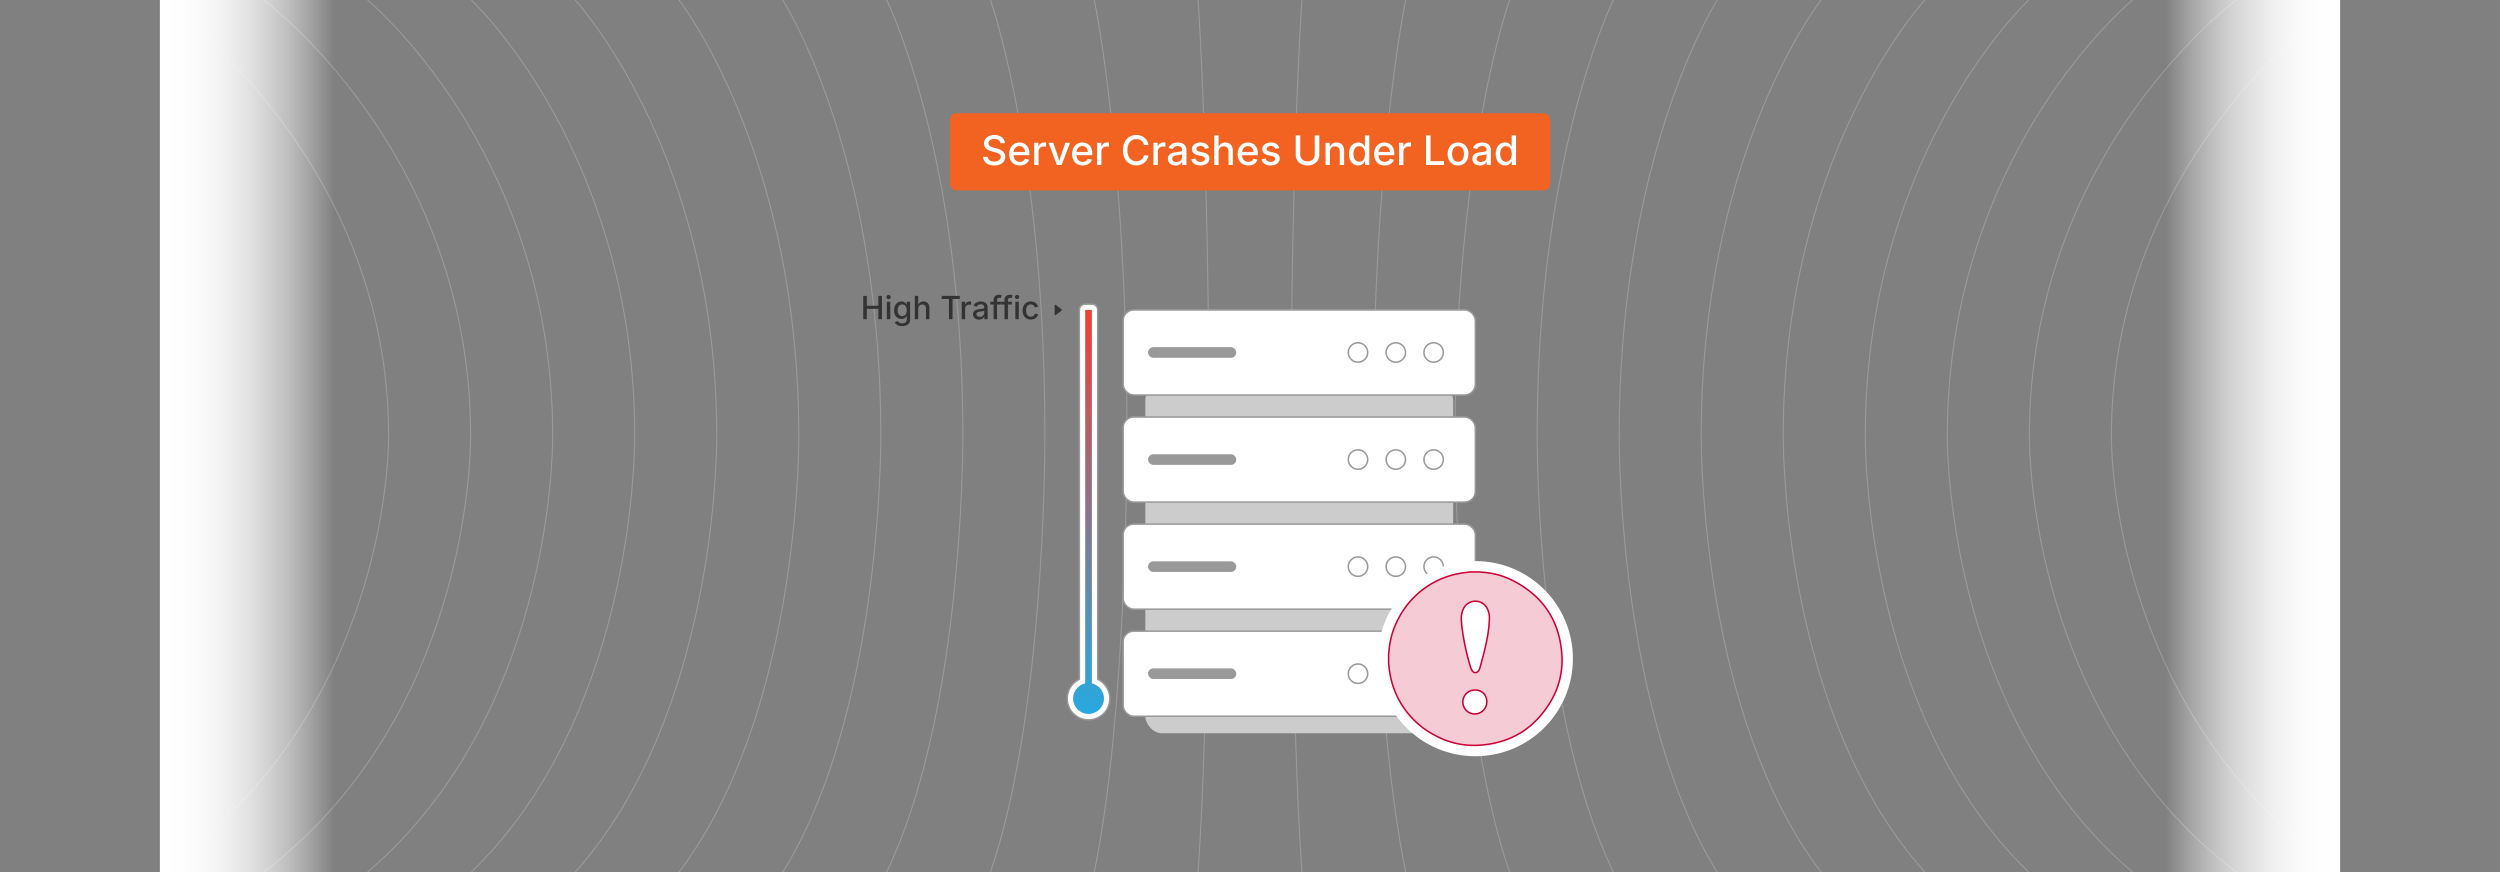 <svg id="Layer_1" data-name="Layer 1" xmlns="http://www.w3.org/2000/svg" xmlns:xlink="http://www.w3.org/1999/xlink" viewBox="0 0 860 300"><rect x="0" y="0" width="860" height="300" fill="#808080" stroke="none"/><defs><linearGradient id="linear-gradient" x1="950.085" y1="-390.511" x2="1010.085" y2="-390.511" gradientTransform="translate(-205.085 540.511)" gradientUnits="userSpaceOnUse"><stop offset="0" stop-color="#fff"/><stop offset="0.142" stop-color="#fff" stop-opacity="0.986"/><stop offset="0.269" stop-color="#fff" stop-opacity="0.943"/><stop offset="0.392" stop-color="#fff" stop-opacity="0.871"/><stop offset="0.511" stop-color="#fff" stop-opacity="0.769"/><stop offset="0.628" stop-color="#fff" stop-opacity="0.638"/><stop offset="0.743" stop-color="#fff" stop-opacity="0.477"/><stop offset="0.857" stop-color="#fff" stop-opacity="0.287"/><stop offset="0.966" stop-color="#fff" stop-opacity="0.072"/><stop offset="1" stop-color="#fff" stop-opacity="0"/></linearGradient><linearGradient id="linear-gradient-2" x1="55" y1="150" x2="115" y2="150" gradientTransform="matrix(1, 0, 0, 1, 0, 0)" xlink:href="#linear-gradient"/><linearGradient id="linear-gradient-3" x1="374.456" y1="107.108" x2="374.456" y2="244.374" gradientUnits="userSpaceOnUse"><stop offset="0" stop-color="#ee4136"/><stop offset="1" stop-color="#27a9e0"/></linearGradient><linearGradient id="linear-gradient-4" x1="374.456" y1="235.006" x2="374.456" y2="245.925" gradientUnits="userSpaceOnUse"><stop offset="0" stop-color="#36a1d3"/><stop offset="1" stop-color="#27a9e0"/></linearGradient></defs><g opacity="0.35"><path d="M55,0c6.412,4.43,78.686,56.274,78.686,150,0,7.793-1.574,96.726-78.686,150" fill="none" stroke="#ccc" stroke-miterlimit="10" stroke-width="0.375"/><path d="M90.714,0c5.801,4.43,71.192,56.274,71.192,150,0,7.793-1.424,96.726-71.192,150" fill="none" stroke="#ccc" stroke-miterlimit="10" stroke-width="0.375"/><path d="M126.429,0c5.191,4.43,63.698,56.274,63.698,150,0,7.793-1.274,96.726-63.698,150" fill="none" stroke="#ccc" stroke-miterlimit="10" stroke-width="0.375"/><path d="M162.143,0c4.58,4.43,56.204,56.274,56.204,150,0,7.793-1.124,96.726-56.204,150" fill="none" stroke="#ccc" stroke-miterlimit="10" stroke-width="0.375"/><path d="M197.857,0c3.969,4.43,48.71,56.274,48.71,150,0,7.793-.974,96.726-48.71,150" fill="none" stroke="#ccc" stroke-miterlimit="10" stroke-width="0.375"/><path d="M233.571,0C236.93,4.43,274.788,56.274,274.788,150c0,7.793-.824,96.726-41.217,150" fill="none" stroke="#ccc" stroke-miterlimit="10" stroke-width="0.375"/><path d="M269.286,0c2.748,4.43,33.723,56.274,33.723,150,0,7.793-.674,96.726-33.723,150" fill="none" stroke="#ccc" stroke-miterlimit="10" stroke-width="0.375"/><path d="M305,0c2.137,4.43,26.229,56.274,26.229,150,0,7.793-.524,96.726-26.229,150" fill="none" stroke="#ccc" stroke-miterlimit="10" stroke-width="0.375"/><path d="M340.714,0c1.527,4.43,18.735,56.274,18.735,150,0,7.793-.375,96.726-18.735,150" fill="none" stroke="#ccc" stroke-miterlimit="10" stroke-width="0.375"/><path d="M376.429,0c.916,4.43,11.241,56.274,11.241,150,0,7.793-.225,96.726-11.241,150" fill="none" stroke="#ccc" stroke-miterlimit="10" stroke-width="0.375"/><path d="M412.143,0c.305,4.43,3.747,56.274,3.747,150,0,7.793-.075,96.726-3.747,150" fill="none" stroke="#ccc" stroke-miterlimit="10" stroke-width="0.375"/><path d="M447.857,0c-.305,4.43-3.747,56.274-3.747,150,0,7.793.075,96.726,3.747,150" fill="none" stroke="#ccc" stroke-miterlimit="10" stroke-width="0.375"/><path d="M483.571,0c-.916,4.43-11.241,56.274-11.241,150,0,7.793.225,96.726,11.241,150" fill="none" stroke="#ccc" stroke-miterlimit="10" stroke-width="0.375"/><path d="M519.286,0c-1.527,4.43-18.735,56.274-18.735,150,0,7.793.375,96.726,18.735,150" fill="none" stroke="#ccc" stroke-miterlimit="10" stroke-width="0.375"/><path d="M555,0c-2.137,4.43-26.229,56.274-26.229,150,0,7.793.525,96.726,26.229,150" fill="none" stroke="#ccc" stroke-miterlimit="10" stroke-width="0.375"/><path d="M590.714,0c-2.748,4.43-33.723,56.274-33.723,150,0,7.793.674,96.726,33.723,150" fill="none" stroke="#ccc" stroke-miterlimit="10" stroke-width="0.375"/><path d="M626.429,0C623.07,4.43,585.212,56.274,585.212,150c0,7.793.824,96.726,41.217,150" fill="none" stroke="#ccc" stroke-miterlimit="10" stroke-width="0.375"/><path d="M662.143,0c-3.969,4.43-48.711,56.274-48.711,150,0,7.793.974,96.726,48.711,150" fill="none" stroke="#ccc" stroke-miterlimit="10" stroke-width="0.375"/><path d="M697.857,0c-4.58,4.43-56.204,56.274-56.204,150,0,7.793,1.124,96.726,56.204,150" fill="none" stroke="#ccc" stroke-miterlimit="10" stroke-width="0.375"/><path d="M733.571,0c-5.191,4.43-63.698,56.274-63.698,150,0,7.793,1.274,96.726,63.698,150" fill="none" stroke="#ccc" stroke-miterlimit="10" stroke-width="0.375"/><path d="M769.286,0c-5.801,4.43-71.192,56.274-71.192,150,0,7.793,1.424,96.726,71.192,150" fill="none" stroke="#ccc" stroke-miterlimit="10" stroke-width="0.375"/><path d="M805,0c-6.412,4.43-78.686,56.274-78.686,150,0,7.793,1.574,96.726,78.686,150" fill="none" stroke="#ccc" stroke-miterlimit="10" stroke-width="0.375"/></g><rect x="745" width="60" height="300" transform="translate(1550 300) rotate(180)" fill="url(#linear-gradient)"/><rect x="55" width="60" height="300" fill="url(#linear-gradient-2)"/><rect x="55" width="750" height="300" fill="none"/><rect x="393.996" y="131.908" width="105.885" height="120.34" rx="5.793" fill="#ccc"/><rect x="386.362" y="106.617" width="121.153" height="29.272" rx="3.659" fill="#fff" stroke="#999" stroke-width="0.531"/><circle cx="467.153" cy="121.253" r="3.34" fill="#fff" stroke="#999" stroke-width="0.531"/><circle cx="480.163" cy="121.253" r="3.34" fill="#fff" stroke="#999" stroke-width="0.531"/><circle cx="493.173" cy="121.253" r="3.34" fill="#fff" stroke="#999" stroke-width="0.531"/><rect x="394.922" y="119.423" width="30.356" height="3.659" rx="1.829" fill="#999"/><rect x="386.362" y="143.45" width="121.153" height="29.272" rx="3.659" fill="#fff" stroke="#999" stroke-width="0.531"/><circle cx="467.153" cy="158.086" r="3.34" fill="#fff" stroke="#999" stroke-width="0.531"/><circle cx="480.163" cy="158.086" r="3.34" fill="#fff" stroke="#999" stroke-width="0.531"/><circle cx="493.173" cy="158.086" r="3.34" fill="#fff" stroke="#999" stroke-width="0.531"/><rect x="394.922" y="156.256" width="30.356" height="3.659" rx="1.829" fill="#999"/><rect x="386.362" y="180.283" width="121.153" height="29.272" rx="3.659" fill="#fff" stroke="#999" stroke-width="0.531"/><circle cx="467.153" cy="194.919" r="3.34" fill="#fff" stroke="#999" stroke-width="0.531"/><circle cx="480.163" cy="194.919" r="3.34" fill="#fff" stroke="#999" stroke-width="0.531"/><circle cx="493.173" cy="194.919" r="3.34" fill="#fff" stroke="#999" stroke-width="0.531"/><rect x="394.922" y="193.089" width="30.356" height="3.659" rx="1.829" fill="#999"/><rect x="386.362" y="217.116" width="121.153" height="29.272" rx="3.659" fill="#fff" stroke="#999" stroke-width="0.531"/><circle cx="467.153" cy="231.752" r="3.34" fill="#fff" stroke="#999" stroke-width="0.531"/><circle cx="480.163" cy="231.752" r="3.34" fill="#fff" stroke="#999" stroke-width="0.531"/><circle cx="493.173" cy="231.752" r="3.34" fill="#fff" stroke="#999" stroke-width="0.531"/><rect x="394.922" y="229.922" width="30.356" height="3.659" rx="1.829" fill="#999"/><circle cx="507.515" cy="226.579" r="33.57" fill="#fff"/><path d="M502.719,213.318a7.576,7.576,0,0,1,.708-3.905,4.548,4.548,0,0,1,8.208-.023,7.264,7.264,0,0,1,.704,3.781c-.24,5.689-1.747,11.13-3.254,16.569a3.282,3.282,0,0,1-.582,1.124,1.201,1.201,0,0,1-1.989-.018,3.265,3.265,0,0,1-.557-1.073,81.803,81.803,0,0,1-3.135-14.829C502.771,214.404,502.752,213.86,502.719,213.318Z" fill="#fff"/><path d="M507.587,237.383a4.113,4.113,0,0,1-.127,8.216,4.112,4.112,0,0,1,.127-8.216Z" fill="#fff"/><path d="M477.684,228.324v-3.495a3.985,3.985,0,0,0,.1-.504,28.065,28.065,0,0,1,3.405-11.747A29.435,29.435,0,0,1,502.316,197.22c1.138-.218,2.298-.317,3.448-.471H509.26a3.093,3.093,0,0,0,.45.096,27.02,27.02,0,0,1,10.403,2.716c10.611,5.315,16.415,13.923,17.173,25.773a27.486,27.486,0,0,1-4.144,16.453c-5.586,9.053-13.754,13.947-24.377,14.573a27.787,27.787,0,0,1-15.242-3.457A29.389,29.389,0,0,1,478.155,231.77C477.937,230.633,477.838,229.473,477.684,228.324Zm25.035-15.007c.034.542.052,1.086.104,1.627a81.803,81.803,0,0,0,3.135,14.829,3.265,3.265,0,0,0,.557,1.073,1.201,1.201,0,0,0,1.989.018,3.282,3.282,0,0,0,.582-1.124c1.507-5.439,3.014-10.88,3.254-16.569a7.264,7.264,0,0,0-.704-3.781,4.548,4.548,0,0,0-8.208.023A7.576,7.576,0,0,0,502.719,213.318Zm4.868,24.066a4.113,4.113,0,1,0,3.857,4.135A3.843,3.843,0,0,0,507.587,237.383Z" fill="#f5ccd6" stroke="#c03" stroke-width="0.531"/><path d="M374.456,247.618a7.311,7.311,0,0,1-3.146-13.913V106.636a2,2,0,0,1,2-2h2.292a2,2,0,0,1,2,2V233.705a7.311,7.311,0,0,1-3.146,13.913Z" fill="#fff" stroke="#999" stroke-miterlimit="10" stroke-width="0.5"/><rect x="373.31" y="106.617" width="2.292" height="133.666" fill="url(#linear-gradient-3)"/><circle cx="374.456" cy="240.283" r="5.316" fill="url(#linear-gradient-4)"/><path d="M296.96,109.808v-8.02h1.227v3.391h3.972v-3.391h1.232v8.02h-1.232v-3.573h-3.972v3.573Z" fill="#333"/><path d="M305.673,102.871a.737.737,0,0,1-.525-.207.675.675,0,0,1,0-.993.743.743,0,0,1,.525-.204.751.751,0,0,1,.527.204.672.672,0,0,1,0,.996A.751.751,0,0,1,305.673,102.871Zm-.598,6.938v-6.017h1.184v6.017Z" fill="#333"/><path d="M310.366,112.187a3.684,3.684,0,0,1-1.206-.178,2.45,2.45,0,0,1-.842-.474,2.087,2.087,0,0,1-.503-.656l.99-.469a2.345,2.345,0,0,0,.288.363,1.469,1.469,0,0,0,.487.326,1.986,1.986,0,0,0,.786.134,1.796,1.796,0,0,0,1.117-.325,1.198,1.198,0,0,0,.428-1.02v-1.174h-.102a2.728,2.728,0,0,1-.299.431,1.607,1.607,0,0,1-.533.401,2.022,2.022,0,0,1-.891.169,2.483,2.483,0,0,1-1.278-.333,2.342,2.342,0,0,1-.901-.99,3.54,3.54,0,0,1-.334-1.615,3.749,3.749,0,0,1,.331-1.644,2.498,2.498,0,0,1,.904-1.053,2.352,2.352,0,0,1,1.294-.366,1.929,1.929,0,0,1,.901.184,1.67,1.67,0,0,1,.543.433,3.278,3.278,0,0,1,.299.439h.086v-.979h1.157v6.103a2.206,2.206,0,0,1-.358,1.3,2.098,2.098,0,0,1-.974.751A3.786,3.786,0,0,1,310.366,112.187Zm-.005-3.455a1.49,1.49,0,0,0,.853-.234,1.43,1.43,0,0,0,.524-.678,2.839,2.839,0,0,0,.178-1.058,2.929,2.929,0,0,0-.178-1.065,1.571,1.571,0,0,0-.524-.716,1.536,1.536,0,0,0-1.725.013,1.66,1.66,0,0,0-.527.732,2.856,2.856,0,0,0-.178,1.036,2.757,2.757,0,0,0,.178,1.03,1.498,1.498,0,0,0,.53.691A1.474,1.474,0,0,0,310.36,108.732Z" fill="#333"/><path d="M315.866,106.246v3.562h-1.184v-8.02h1.173v3.478h-.156a2.299,2.299,0,0,1,.765-1.179,1.972,1.972,0,0,1,1.211-.372,2.162,2.162,0,0,1,1.074.259,1.762,1.762,0,0,1,.716.762,2.749,2.749,0,0,1,.255,1.251v3.821h-1.184v-3.676a1.44,1.44,0,0,0-.339-1.018,1.206,1.206,0,0,0-.931-.365,1.451,1.451,0,0,0-.716.175,1.254,1.254,0,0,0-.5.508A1.671,1.671,0,0,0,315.866,106.246Z" fill="#333"/><path d="M323.939,102.844v-1.056h6.227v1.056h-2.492v6.964h-1.232v-6.964Z" fill="#333"/><path d="M330.822,109.808v-6.017h1.147v.969h.064a1.476,1.476,0,0,1,.582-.775,1.643,1.643,0,0,1,.942-.28q.113,0,.258.009a2.188,2.188,0,0,1,.242.024v1.131a1.392,1.392,0,0,0-.247-.043,3.108,3.108,0,0,0-.372-.021,1.558,1.558,0,0,0-.737.172,1.274,1.274,0,0,0-.511.477,1.332,1.332,0,0,0-.183.702v3.654Z" fill="#333"/><path d="M336.77,109.943a2.449,2.449,0,0,1-1.033-.213,1.708,1.708,0,0,1-.732-.621,1.782,1.782,0,0,1-.269-1.002,1.615,1.615,0,0,1,.196-.839,1.458,1.458,0,0,1,.533-.522,2.762,2.762,0,0,1,.748-.29,7.053,7.053,0,0,1,.837-.145q.533-.065.867-.105a1.309,1.309,0,0,0,.493-.134.329.329,0,0,0,.159-.305v-.032a1.159,1.159,0,0,0-.129-.57.871.871,0,0,0-.385-.358,1.436,1.436,0,0,0-.638-.126,1.701,1.701,0,0,0-.675.121,1.322,1.322,0,0,0-.458.31,1.353,1.353,0,0,0-.261.393l-1.114-.29a2.094,2.094,0,0,1,.586-.867,2.403,2.403,0,0,1,.877-.478,3.488,3.488,0,0,1,1.022-.151,3.756,3.756,0,0,1,.775.087,2.339,2.339,0,0,1,.77.311,1.708,1.708,0,0,1,.587.636,2.197,2.197,0,0,1,.226,1.065v3.993H338.605v-.823h-.059a1.721,1.721,0,0,1-.35.452,1.854,1.854,0,0,1-.584.363A2.247,2.247,0,0,1,336.77,109.943Zm.264-.953a1.701,1.701,0,0,0,.829-.189,1.336,1.336,0,0,0,.527-.5,1.287,1.287,0,0,0,.183-.662v-.77a.577.577,0,0,1-.245.115,3.927,3.927,0,0,1-.412.092q-.231.041-.447.067c-.143.018-.262.032-.355.043a2.811,2.811,0,0,0-.611.145,1.06,1.06,0,0,0-.441.29.737.737,0,0,0-.164.501.769.769,0,0,0,.148.48.889.889,0,0,0,.401.29A1.635,1.635,0,0,0,337.033,108.99Z" fill="#333"/><path d="M344.326,103.792v.963h-3.671v-.963Zm-2.53,6.017v-6.706a1.655,1.655,0,0,1,.25-.936,1.553,1.553,0,0,1,.659-.565,2.077,2.077,0,0,1,.883-.189,2.802,2.802,0,0,1,.616.059,3.805,3.805,0,0,1,.374.103l-.274.958c-.058-.018-.128-.037-.213-.057a1.43,1.43,0,0,0-.315-.029.778.778,0,0,0-.608.21.882.882,0,0,0-.188.607v6.545Z" fill="#333"/><path d="M348.077,103.792v.963h-3.671v-.963Zm-2.53,6.017v-6.706a1.655,1.655,0,0,1,.251-.936,1.553,1.553,0,0,1,.659-.565,2.078,2.078,0,0,1,.883-.189,2.803,2.803,0,0,1,.616.059,3.805,3.805,0,0,1,.374.103l-.274.958c-.058-.018-.129-.037-.213-.057a1.43,1.43,0,0,0-.315-.029.777.777,0,0,0-.608.21.881.881,0,0,0-.189.607v6.545Z" fill="#333"/><path d="M349.875,102.871a.737.737,0,0,1-.525-.207.675.675,0,0,1,0-.993.742.742,0,0,1,.525-.204.751.751,0,0,1,.527.204.672.672,0,0,1,0,.996A.751.751,0,0,1,349.875,102.871Zm-.598,6.938v-6.017h1.184v6.017Z" fill="#333"/><path d="M354.584,109.932a2.771,2.771,0,0,1-1.48-.388,2.623,2.623,0,0,1-.98-1.087,3.591,3.591,0,0,1-.35-1.626,3.632,3.632,0,0,1,.35-1.639,2.619,2.619,0,0,1,.98-1.09,2.771,2.771,0,0,1,1.48-.388,3.096,3.096,0,0,1,.877.121,2.589,2.589,0,0,1,.74.351,2.176,2.176,0,0,1,.56.559,2.416,2.416,0,0,1,.342.745l-1.125.27a1.394,1.394,0,0,0-.481-.754,1.28,1.28,0,0,0-.404-.215,1.584,1.584,0,0,0-.503-.076,1.394,1.394,0,0,0-.901.288,1.717,1.717,0,0,0-.533.768,3.069,3.069,0,0,0-.175,1.06,3.029,3.029,0,0,0,.175,1.053,1.698,1.698,0,0,0,.533.762,1.403,1.403,0,0,0,.901.285,1.601,1.601,0,0,0,.511-.078,1.395,1.395,0,0,0,.414-.221,1.282,1.282,0,0,0,.307-.345,1.443,1.443,0,0,0,.178-.444l1.119.27a2.354,2.354,0,0,1-.339.762,2.324,2.324,0,0,1-.562.573,2.506,2.506,0,0,1-.746.36A3.107,3.107,0,0,1,354.584,109.932Z" fill="#333"/><path d="M362.795,105.099v3.054a.253.253,0,0,0,.408.201l1.981-1.527a.253.253,0,0,0,0-.401l-1.981-1.527A.253.253,0,0,0,362.795,105.099Z" fill="#333"/><rect x="326.761" y="38.94" width="206.478" height="26.553" rx="2.315" fill="#f26322"/><path d="M342.018,56.93a4.988,4.988,0,0,1-1.982-.362,3.033,3.033,0,0,1-1.316-1.036,2.977,2.977,0,0,1-.523-1.603h1.565a1.571,1.571,0,0,0,.359.916,1.879,1.879,0,0,0,.81.54,3.181,3.181,0,0,0,1.08.178,3.087,3.087,0,0,0,1.152-.201,1.885,1.885,0,0,0,.796-.574,1.36,1.36,0,0,0,.294-.865,1.045,1.045,0,0,0-.256-.729,1.967,1.967,0,0,0-.69-.471,6.685,6.685,0,0,0-.988-.332l-1.189-.328a4.506,4.506,0,0,1-1.952-.991,2.225,2.225,0,0,1-.701-1.702,2.565,2.565,0,0,1,.475-1.541,3.117,3.117,0,0,1,1.292-1.025,4.455,4.455,0,0,1,1.842-.366,4.366,4.366,0,0,1,1.842.366,3.07,3.07,0,0,1,1.251,1.001,2.544,2.544,0,0,1,.475,1.449h-1.518a1.423,1.423,0,0,0-.646-1.08,2.532,2.532,0,0,0-1.439-.383,2.739,2.739,0,0,0-1.07.191,1.635,1.635,0,0,0-.704.53,1.258,1.258,0,0,0-.25.768,1.056,1.056,0,0,0,.297.782,2.171,2.171,0,0,0,.725.473,6.813,6.813,0,0,0,.817.276l.991.26a7.849,7.849,0,0,1,1.002.331,4.131,4.131,0,0,1,.954.541,2.582,2.582,0,0,1,.708.82,2.4,2.4,0,0,1,.27,1.179,2.738,2.738,0,0,1-.444,1.538,2.966,2.966,0,0,1-1.289,1.062A4.877,4.877,0,0,1,342.018,56.93Z" fill="#fff"/><path d="M350.823,56.917a3.761,3.761,0,0,1-1.948-.485,3.224,3.224,0,0,1-1.261-1.367,4.578,4.578,0,0,1-.441-2.071,4.694,4.694,0,0,1,.434-2.071,3.331,3.331,0,0,1,1.227-1.397,3.391,3.391,0,0,1,1.859-.503,3.737,3.737,0,0,1,1.265.216,3.056,3.056,0,0,1,1.094.673,3.189,3.189,0,0,1,.769,1.187,4.875,4.875,0,0,1,.284,1.767v.533h-6.091V52.275h5.318l-.704.369a3.269,3.269,0,0,0-.219-1.241,1.847,1.847,0,0,0-.646-.837,1.816,1.816,0,0,0-1.07-.301,1.882,1.882,0,0,0-1.087.308,1.976,1.976,0,0,0-.687.811,2.544,2.544,0,0,0-.236,1.097v.766a2.959,2.959,0,0,0,.27,1.329,1.866,1.866,0,0,0,.755.82,2.228,2.228,0,0,0,1.128.277,2.325,2.325,0,0,0,.766-.119,1.592,1.592,0,0,0,.591-.363,1.568,1.568,0,0,0,.379-.598l1.415.335a2.608,2.608,0,0,1-.619,1.039,2.945,2.945,0,0,1-1.08.7A4.034,4.034,0,0,1,350.823,56.917Z" fill="#fff"/><path d="M355.752,56.759V49.117h1.456v1.23h.082a1.874,1.874,0,0,1,.738-.984,2.085,2.085,0,0,1,1.196-.355c.096,0,.205.003.328.011a2.682,2.682,0,0,1,.308.03v1.435a1.881,1.881,0,0,0-.315-.055,3.951,3.951,0,0,0-.472-.027,1.988,1.988,0,0,0-.936.219,1.618,1.618,0,0,0-.649.604,1.699,1.699,0,0,0-.232.893v4.642Z" fill="#fff"/><path d="M363.572,56.759l-2.885-7.643h1.627l1.511,4.341q.253.718.431,1.439t.376,1.432H364.18q.191-.712.369-1.432.178-.722.424-1.439l1.511-4.341h1.613l-2.885,7.643Z" fill="#fff"/><path d="M372.452,56.917a3.761,3.761,0,0,1-1.948-.485,3.224,3.224,0,0,1-1.261-1.367,4.578,4.578,0,0,1-.441-2.071,4.692,4.692,0,0,1,.434-2.071,3.33,3.33,0,0,1,1.227-1.397,3.391,3.391,0,0,1,1.859-.503,3.737,3.737,0,0,1,1.265.216,3.056,3.056,0,0,1,1.094.673,3.187,3.187,0,0,1,.769,1.187,4.875,4.875,0,0,1,.284,1.767v.533h-6.091V52.275H374.96l-.704.369a3.269,3.269,0,0,0-.219-1.241,1.847,1.847,0,0,0-.646-.837,1.816,1.816,0,0,0-1.07-.301,1.882,1.882,0,0,0-1.087.308,1.974,1.974,0,0,0-.687.811,2.543,2.543,0,0,0-.236,1.097v.766a2.96,2.96,0,0,0,.27,1.329,1.866,1.866,0,0,0,.755.82,2.228,2.228,0,0,0,1.128.277,2.325,2.325,0,0,0,.766-.119,1.592,1.592,0,0,0,.591-.363,1.568,1.568,0,0,0,.379-.598l1.415.335a2.607,2.607,0,0,1-.619,1.039,2.945,2.945,0,0,1-1.08.7A4.034,4.034,0,0,1,372.452,56.917Z" fill="#fff"/><path d="M377.38,56.759V49.117h1.456v1.23h.082a1.874,1.874,0,0,1,.738-.984,2.085,2.085,0,0,1,1.196-.355c.096,0,.205.003.328.011a2.682,2.682,0,0,1,.308.03v1.435a1.881,1.881,0,0,0-.315-.055,3.951,3.951,0,0,0-.472-.027,1.988,1.988,0,0,0-.936.219,1.618,1.618,0,0,0-.649.604,1.699,1.699,0,0,0-.232.893v4.642Z" fill="#fff"/><path d="M390.875,56.896a4.476,4.476,0,0,1-2.358-.626,4.314,4.314,0,0,1-1.634-1.797,6.902,6.902,0,0,1,0-5.606,4.338,4.338,0,0,1,1.634-1.802,4.468,4.468,0,0,1,2.358-.629,4.813,4.813,0,0,1,1.514.232,4.019,4.019,0,0,1,1.265.677,3.778,3.778,0,0,1,.923,1.08,4.205,4.205,0,0,1,.496,1.442h-1.565a2.386,2.386,0,0,0-.93-1.49,2.496,2.496,0,0,0-.779-.39,3.157,3.157,0,0,0-.909-.13,2.87,2.87,0,0,0-1.569.441,2.967,2.967,0,0,0-1.09,1.293,4.906,4.906,0,0,0-.397,2.081,4.83,4.83,0,0,0,.403,2.081A2.962,2.962,0,0,0,389.33,55.04a2.863,2.863,0,0,0,1.559.435,2.994,2.994,0,0,0,.906-.134,2.661,2.661,0,0,0,.779-.389,2.373,2.373,0,0,0,.595-.633,2.44,2.44,0,0,0,.338-.855h1.572A3.978,3.978,0,0,1,392.43,56.647,4.694,4.694,0,0,1,390.875,56.896Z" fill="#fff"/><path d="M396.794,56.759V49.117h1.456v1.23h.082a1.874,1.874,0,0,1,.738-.984,2.085,2.085,0,0,1,1.196-.355c.096,0,.205.003.328.011a2.677,2.677,0,0,1,.308.03v1.435a1.879,1.879,0,0,0-.314-.055,3.951,3.951,0,0,0-.472-.027,1.988,1.988,0,0,0-.936.219,1.617,1.617,0,0,0-.649.604,1.699,1.699,0,0,0-.233.893v4.642Z" fill="#fff"/><path d="M404.348,56.93a3.114,3.114,0,0,1-1.312-.27,2.176,2.176,0,0,1-.93-.79,2.263,2.263,0,0,1-.342-1.272,2.052,2.052,0,0,1,.249-1.066,1.851,1.851,0,0,1,.677-.663,3.496,3.496,0,0,1,.95-.369,9.182,9.182,0,0,1,1.063-.184q.677-.082,1.101-.134a1.661,1.661,0,0,0,.625-.17.416.416,0,0,0,.202-.387v-.041a1.467,1.467,0,0,0-.164-.725,1.11,1.11,0,0,0-.489-.455,1.828,1.828,0,0,0-.81-.16,2.154,2.154,0,0,0-.858.154,1.658,1.658,0,0,0-.581.393,1.727,1.727,0,0,0-.332.499l-1.415-.369a2.659,2.659,0,0,1,.745-1.1,3.068,3.068,0,0,1,1.114-.608,4.423,4.423,0,0,1,1.299-.192,4.763,4.763,0,0,1,.984.109,2.993,2.993,0,0,1,.978.397,2.162,2.162,0,0,1,.745.807,2.788,2.788,0,0,1,.287,1.354v5.072h-1.456V55.713h-.075a2.192,2.192,0,0,1-.444.574,2.3,2.3,0,0,1-.742.461A2.842,2.842,0,0,1,404.348,56.93Zm.335-1.21a2.156,2.156,0,0,0,1.053-.239,1.705,1.705,0,0,0,.67-.636,1.638,1.638,0,0,0,.232-.841v-.978a.748.748,0,0,1-.311.147,5.091,5.091,0,0,1-.523.115c-.196.035-.385.062-.567.086s-.333.041-.451.055a3.568,3.568,0,0,0-.776.185,1.348,1.348,0,0,0-.561.369.933.933,0,0,0-.208.636.971.971,0,0,0,.188.608,1.134,1.134,0,0,0,.509.369A2.074,2.074,0,0,0,404.683,55.72Z" fill="#fff"/><path d="M412.9,56.917a4.23,4.23,0,0,1-1.473-.239,2.574,2.574,0,0,1-1.06-.708,2.41,2.41,0,0,1-.55-1.145l1.415-.294a1.458,1.458,0,0,0,.588.882,1.933,1.933,0,0,0,1.094.287,1.964,1.964,0,0,0,1.155-.305.878.878,0,0,0,.431-.728.788.788,0,0,0-.263-.608,1.73,1.73,0,0,0-.81-.355l-1.285-.294a3.153,3.153,0,0,1-1.586-.766,1.837,1.837,0,0,1-.52-1.347,1.945,1.945,0,0,1,.383-1.196,2.492,2.492,0,0,1,1.046-.796,3.859,3.859,0,0,1,1.531-.284,3.738,3.738,0,0,1,1.415.239,2.427,2.427,0,0,1,.954.67,2.59,2.59,0,0,1,.523.998l-1.347.294a1.662,1.662,0,0,0-.499-.708,1.55,1.55,0,0,0-1.032-.304,1.817,1.817,0,0,0-1.039.28.833.833,0,0,0-.417.711.775.775,0,0,0,.277.619,2.174,2.174,0,0,0,.906.379l1.23.273a3.178,3.178,0,0,1,1.572.752,1.777,1.777,0,0,1,.513,1.312,2.013,2.013,0,0,1-.4,1.234,2.644,2.644,0,0,1-1.107.84A4.127,4.127,0,0,1,412.9,56.917Z" fill="#fff"/><path d="M419.203,52.234v4.525h-1.504V46.574h1.49V50.99h-.198a2.925,2.925,0,0,1,.971-1.497A2.509,2.509,0,0,1,421.5,49.021a2.739,2.739,0,0,1,1.364.328,2.237,2.237,0,0,1,.909.968,3.486,3.486,0,0,1,.325,1.589v4.854h-1.504V52.09a1.829,1.829,0,0,0-.431-1.292,1.534,1.534,0,0,0-1.183-.465,1.86,1.86,0,0,0-.909.222,1.59,1.59,0,0,0-.636.646A2.124,2.124,0,0,0,419.203,52.234Z" fill="#fff"/><path d="M429.416,56.917a3.761,3.761,0,0,1-1.948-.485,3.224,3.224,0,0,1-1.261-1.367,4.578,4.578,0,0,1-.441-2.071,4.694,4.694,0,0,1,.434-2.071,3.331,3.331,0,0,1,1.227-1.397,3.391,3.391,0,0,1,1.859-.503,3.738,3.738,0,0,1,1.265.216,3.05,3.05,0,0,1,1.093.673,3.19,3.19,0,0,1,.769,1.187,4.887,4.887,0,0,1,.283,1.767v.533h-6.09V52.275h5.318l-.704.369a3.259,3.259,0,0,0-.219-1.241,1.843,1.843,0,0,0-.645-.837,1.816,1.816,0,0,0-1.07-.301,1.883,1.883,0,0,0-1.087.308,1.974,1.974,0,0,0-.687.811,2.544,2.544,0,0,0-.236,1.097v.766a2.959,2.959,0,0,0,.27,1.329,1.865,1.865,0,0,0,.755.82,2.228,2.228,0,0,0,1.128.277,2.324,2.324,0,0,0,.766-.119,1.591,1.591,0,0,0,.591-.363,1.56,1.56,0,0,0,.379-.598l1.415.335a2.612,2.612,0,0,1-.618,1.039,2.948,2.948,0,0,1-1.08.7A4.034,4.034,0,0,1,429.416,56.917Z" fill="#fff"/><path d="M437.085,56.917a4.231,4.231,0,0,1-1.473-.239,2.571,2.571,0,0,1-1.06-.708,2.412,2.412,0,0,1-.551-1.145l1.415-.294a1.46,1.46,0,0,0,.588.882,1.933,1.933,0,0,0,1.094.287,1.963,1.963,0,0,0,1.155-.305.878.878,0,0,0,.431-.728.789.789,0,0,0-.263-.608,1.732,1.732,0,0,0-.811-.355l-1.285-.294a3.155,3.155,0,0,1-1.586-.766,1.839,1.839,0,0,1-.519-1.347,1.948,1.948,0,0,1,.383-1.196,2.499,2.499,0,0,1,1.046-.796,3.863,3.863,0,0,1,1.531-.284,3.735,3.735,0,0,1,1.415.239,2.428,2.428,0,0,1,.954.67,2.588,2.588,0,0,1,.522.998l-1.347.294a1.658,1.658,0,0,0-.499-.708,1.549,1.549,0,0,0-1.032-.304,1.819,1.819,0,0,0-1.039.28.834.834,0,0,0-.417.711.776.776,0,0,0,.277.619,2.176,2.176,0,0,0,.905.379l1.23.273a3.176,3.176,0,0,1,1.572.752,1.777,1.777,0,0,1,.513,1.312,2.012,2.012,0,0,1-.399,1.234,2.644,2.644,0,0,1-1.107.84A4.128,4.128,0,0,1,437.085,56.917Z" fill="#fff"/><path d="M449.793,56.917a4.616,4.616,0,0,1-2.14-.472,3.488,3.488,0,0,1-1.418-1.296,3.554,3.554,0,0,1-.503-1.89V46.574h1.559v6.556a2.421,2.421,0,0,0,.305,1.224,2.178,2.178,0,0,0,.864.841,2.732,2.732,0,0,0,1.333.308,2.698,2.698,0,0,0,1.323-.308,2.16,2.16,0,0,0,.857-.841,2.439,2.439,0,0,0,.301-1.224V46.574H453.84v6.686a3.554,3.554,0,0,1-.502,1.89,3.493,3.493,0,0,1-1.415,1.296A4.578,4.578,0,0,1,449.793,56.917Z" fill="#fff"/><path d="M457.483,52.234v4.525H455.98V49.117h1.435l.014,1.873h-.157a2.927,2.927,0,0,1,.971-1.497,2.509,2.509,0,0,1,1.538-.472,2.727,2.727,0,0,1,1.361.328,2.265,2.265,0,0,1,.908.968,3.453,3.453,0,0,1,.328,1.589v4.854H460.874V52.09a1.829,1.829,0,0,0-.43-1.292,1.535,1.535,0,0,0-1.184-.465,1.863,1.863,0,0,0-.909.222,1.597,1.597,0,0,0-.636.646A2.13,2.13,0,0,0,457.483,52.234Z" fill="#fff"/><path d="M467.245,56.91a2.944,2.944,0,0,1-1.654-.476,3.167,3.167,0,0,1-1.135-1.359,5.003,5.003,0,0,1-.41-2.116,4.937,4.937,0,0,1,.417-2.126,3.148,3.148,0,0,1,1.142-1.347,2.977,2.977,0,0,1,1.641-.465,2.406,2.406,0,0,1,1.145.235,2.168,2.168,0,0,1,.681.551,4.13,4.13,0,0,1,.376.554h.082V46.574h1.504V56.759h-1.463V55.563h-.123a3.6,3.6,0,0,1-.383.561,2.249,2.249,0,0,1-.69.551A2.381,2.381,0,0,1,467.245,56.91Zm.328-1.278a1.714,1.714,0,0,0,1.084-.342,2.119,2.119,0,0,0,.67-.947,4.395,4.395,0,0,0,.003-2.789,2.014,2.014,0,0,0-.667-.922,1.756,1.756,0,0,0-1.09-.332,1.721,1.721,0,0,0-1.103.349,2.107,2.107,0,0,0-.664.946,4.24,4.24,0,0,0,.004,2.718,2.165,2.165,0,0,0,.67.964A1.699,1.699,0,0,0,467.573,55.631Z" fill="#fff"/><path d="M476.351,56.917a3.761,3.761,0,0,1-1.948-.485,3.218,3.218,0,0,1-1.261-1.367,4.566,4.566,0,0,1-.441-2.071,4.699,4.699,0,0,1,.434-2.071,3.338,3.338,0,0,1,1.228-1.397,3.39,3.39,0,0,1,1.859-.503,3.736,3.736,0,0,1,1.265.216,3.056,3.056,0,0,1,1.094.673,3.201,3.201,0,0,1,.769,1.187,4.887,4.887,0,0,1,.283,1.767v.533H473.541V52.275h5.318l-.704.369a3.279,3.279,0,0,0-.219-1.241,1.841,1.841,0,0,0-.646-.837,1.812,1.812,0,0,0-1.069-.301,1.883,1.883,0,0,0-1.087.308,1.983,1.983,0,0,0-.688.811,2.557,2.557,0,0,0-.235,1.097v.766a2.953,2.953,0,0,0,.271,1.329,1.865,1.865,0,0,0,.755.82,2.226,2.226,0,0,0,1.128.277,2.325,2.325,0,0,0,.766-.119,1.602,1.602,0,0,0,.592-.363,1.578,1.578,0,0,0,.379-.598l1.415.335a2.612,2.612,0,0,1-.618,1.039,2.958,2.958,0,0,1-1.08.7A4.041,4.041,0,0,1,476.351,56.917Z" fill="#fff"/><path d="M481.28,56.759V49.117h1.456v1.23h.082a1.88,1.88,0,0,1,.738-.984,2.085,2.085,0,0,1,1.196-.355c.096,0,.205.003.328.011a2.682,2.682,0,0,1,.308.03v1.435a1.87,1.87,0,0,0-.315-.055,3.963,3.963,0,0,0-.472-.027,1.988,1.988,0,0,0-.936.219,1.618,1.618,0,0,0-.649.604,1.694,1.694,0,0,0-.232.893v4.642Z" fill="#fff"/><path d="M490.543,56.759V46.574h1.559V55.42h4.614v1.34Z" fill="#fff"/><path d="M501.556,56.917a3.522,3.522,0,0,1-1.877-.492,3.324,3.324,0,0,1-1.247-1.381,4.564,4.564,0,0,1-.444-2.064,4.623,4.623,0,0,1,.444-2.082,3.32,3.32,0,0,1,1.247-1.384,3.836,3.836,0,0,1,3.76,0,3.316,3.316,0,0,1,1.248,1.384,4.623,4.623,0,0,1,.444,2.082,4.564,4.564,0,0,1-.444,2.064,3.319,3.319,0,0,1-1.248,1.381A3.531,3.531,0,0,1,501.556,56.917Zm0-1.272a1.785,1.785,0,0,0,1.152-.365,2.18,2.18,0,0,0,.676-.971,3.833,3.833,0,0,0,.223-1.33,3.904,3.904,0,0,0-.223-1.344,2.168,2.168,0,0,0-.676-.977,1.78,1.78,0,0,0-1.152-.366,1.754,1.754,0,0,0-1.142.366,2.179,2.179,0,0,0-.673.974,3.893,3.893,0,0,0-.223,1.347,3.833,3.833,0,0,0,.223,1.33,2.19,2.19,0,0,0,.673.971A1.758,1.758,0,0,0,501.556,55.645Z" fill="#fff"/><path d="M509.074,56.93a3.111,3.111,0,0,1-1.312-.27,2.176,2.176,0,0,1-.93-.79,2.268,2.268,0,0,1-.342-1.272,2.056,2.056,0,0,1,.249-1.066,1.852,1.852,0,0,1,.678-.663,3.495,3.495,0,0,1,.949-.369,9.201,9.201,0,0,1,1.063-.184q.677-.082,1.101-.134a1.658,1.658,0,0,0,.625-.17.416.416,0,0,0,.202-.387v-.041a1.468,1.468,0,0,0-.164-.725,1.108,1.108,0,0,0-.489-.455,1.826,1.826,0,0,0-.81-.16,2.158,2.158,0,0,0-.858.154,1.659,1.659,0,0,0-.58.393,1.729,1.729,0,0,0-.332.499l-1.415-.369a2.659,2.659,0,0,1,.745-1.1,3.066,3.066,0,0,1,1.114-.608,4.423,4.423,0,0,1,1.299-.192,4.77,4.77,0,0,1,.984.109,2.995,2.995,0,0,1,.978.397,2.158,2.158,0,0,1,.745.807,2.79,2.79,0,0,1,.287,1.354v5.072h-1.456V55.713H511.33a2.193,2.193,0,0,1-.444.574,2.3,2.3,0,0,1-.742.461A2.835,2.835,0,0,1,509.074,56.93Zm.335-1.21a2.158,2.158,0,0,0,1.053-.239,1.704,1.704,0,0,0,.67-.636,1.633,1.633,0,0,0,.233-.841v-.978a.749.749,0,0,1-.311.147,5.103,5.103,0,0,1-.523.115c-.196.035-.385.062-.567.086s-.333.041-.451.055a3.587,3.587,0,0,0-.776.185,1.355,1.355,0,0,0-.561.369.935.935,0,0,0-.208.636.968.968,0,0,0,.189.608,1.132,1.132,0,0,0,.509.369A2.074,2.074,0,0,0,509.409,55.72Z" fill="#fff"/><path d="M517.73,56.91a2.944,2.944,0,0,1-1.654-.476,3.167,3.167,0,0,1-1.135-1.359,5.005,5.005,0,0,1-.41-2.116,4.935,4.935,0,0,1,.417-2.126,3.148,3.148,0,0,1,1.142-1.347,2.977,2.977,0,0,1,1.641-.465,2.406,2.406,0,0,1,1.145.235,2.168,2.168,0,0,1,.681.551,4.13,4.13,0,0,1,.376.554h.082V46.574h1.504V56.759h-1.463V55.563h-.123a3.6,3.6,0,0,1-.383.561,2.249,2.249,0,0,1-.691.551A2.382,2.382,0,0,1,517.73,56.91Zm.328-1.278a1.714,1.714,0,0,0,1.084-.342,2.119,2.119,0,0,0,.67-.947,4.397,4.397,0,0,0,.003-2.789,2.014,2.014,0,0,0-.667-.922,1.756,1.756,0,0,0-1.09-.332,1.721,1.721,0,0,0-1.103.349,2.108,2.108,0,0,0-.664.946,4.242,4.242,0,0,0,.004,2.718,2.165,2.165,0,0,0,.67.964A1.699,1.699,0,0,0,518.058,55.631Z" fill="#fff"/></svg>